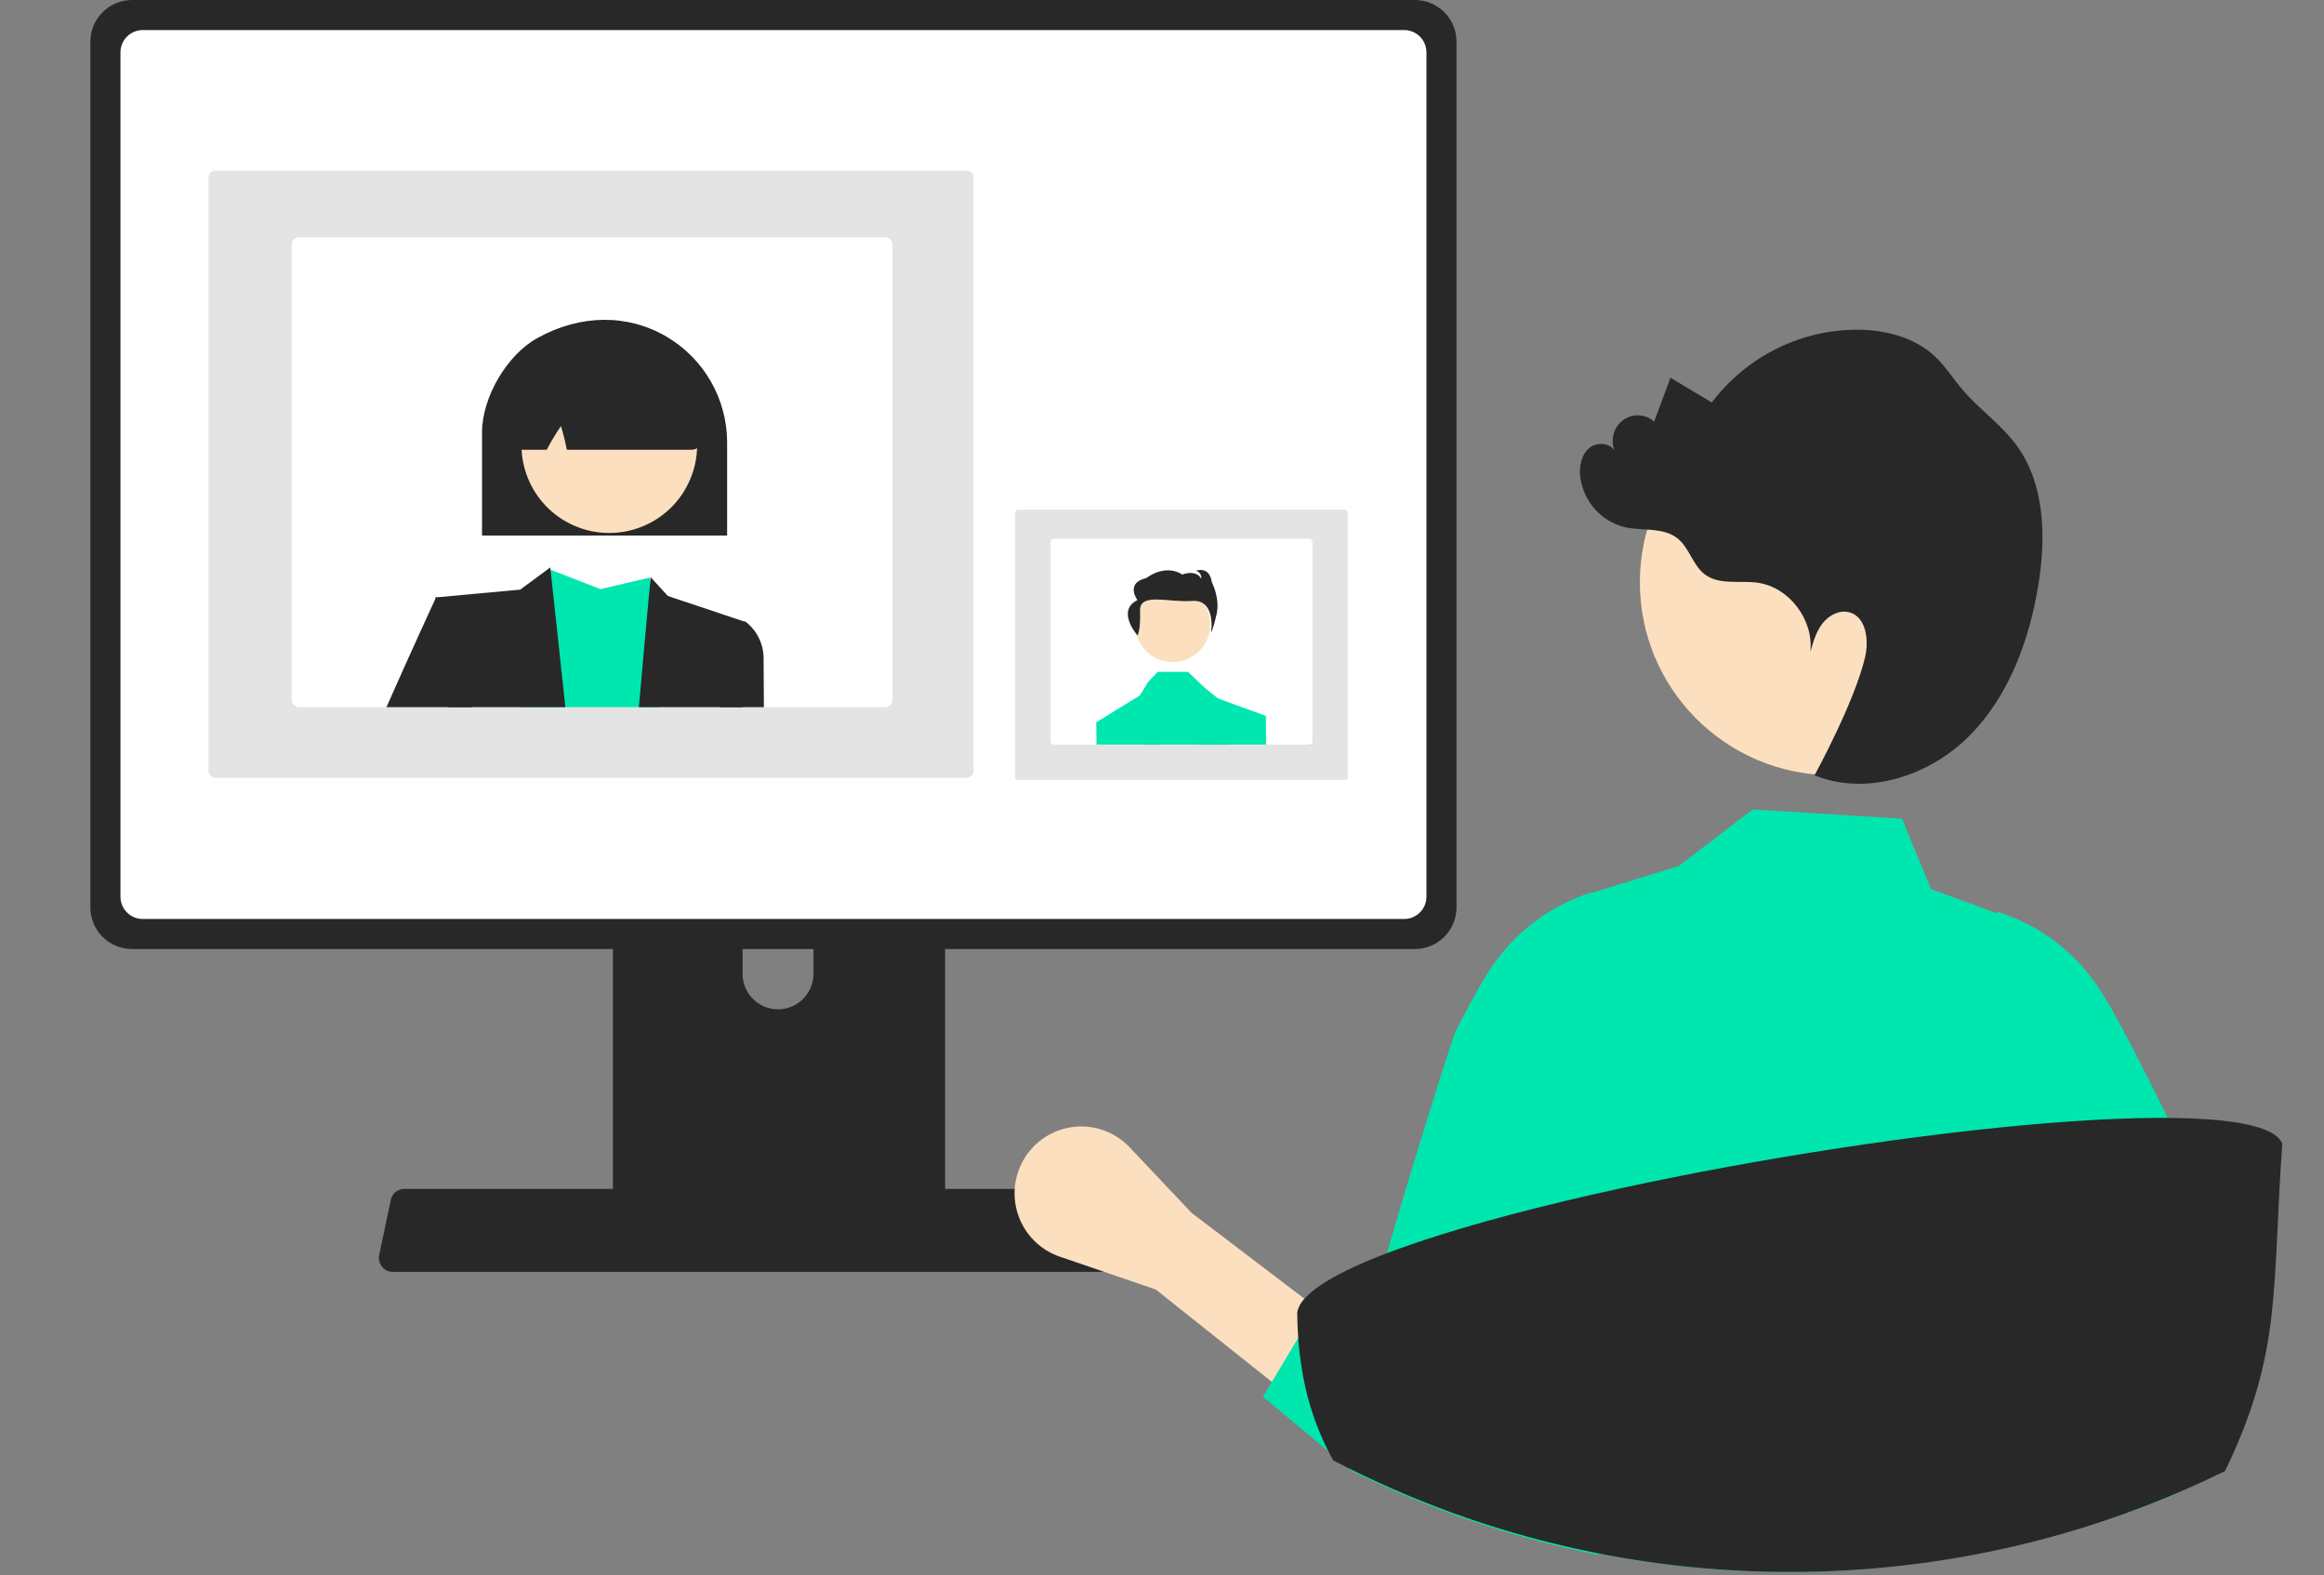 <svg width="180" height="122" viewBox="0 0 180 122" fill="none" xmlns="http://www.w3.org/2000/svg">
<rect x="0" y="0" width="180" height="122" fill="#808080" stroke="none"/>
<path d="M47.474 58.548V95.272H73.201V58.548C73.201 58.284 73.117 58.027 72.961 57.814C72.804 57.601 72.583 57.445 72.331 57.367C72.212 57.327 72.087 57.308 71.962 57.309H48.716C48.553 57.309 48.392 57.341 48.241 57.403C48.09 57.465 47.953 57.556 47.838 57.671C47.723 57.786 47.631 57.923 47.569 58.074C47.506 58.224 47.474 58.385 47.474 58.548ZM57.514 71.167C57.521 70.443 57.813 69.751 58.327 69.241C58.842 68.731 59.536 68.446 60.26 68.446C60.984 68.446 61.679 68.731 62.193 69.241C62.708 69.751 63 70.443 63.007 71.167V75.428C63.003 76.154 62.712 76.849 62.197 77.361C61.683 77.873 60.986 78.16 60.26 78.16C59.534 78.16 58.838 77.873 58.323 77.361C57.809 76.849 57.518 76.154 57.514 75.428V71.167Z" fill="#282828"/>
<path d="M7 3.219V70.272C7.001 71.126 7.34 71.945 7.945 72.549C8.549 73.154 9.368 73.493 10.223 73.494H109.587C110.442 73.493 111.261 73.154 111.865 72.549C112.47 71.945 112.809 71.126 112.81 70.272V3.219C112.808 2.365 112.468 1.547 111.864 0.944C111.26 0.34 110.441 0.001 109.587 0H10.223C9.369 0.001 8.55 0.34 7.946 0.944C7.342 1.547 7.002 2.365 7 3.219Z" fill="#282828"/>
<path d="M9.33 4.053V69.444C9.331 69.901 9.513 70.338 9.835 70.661C10.158 70.984 10.596 71.166 11.052 71.166H108.759C109.216 71.166 109.653 70.984 109.976 70.661C110.299 70.338 110.481 69.901 110.482 69.444V4.053C110.482 3.596 110.3 3.158 109.977 2.834C109.654 2.511 109.216 2.328 108.759 2.327H11.052C10.595 2.328 10.157 2.511 9.834 2.834C9.511 3.158 9.33 3.596 9.33 4.053Z" fill="white"/>
<path d="M29.585 98.094C29.685 98.218 29.811 98.319 29.955 98.388C30.099 98.457 30.256 98.492 30.416 98.491H88.545C88.704 98.491 88.861 98.455 89.005 98.387C89.148 98.318 89.275 98.219 89.375 98.095C89.475 97.972 89.546 97.828 89.584 97.673C89.621 97.519 89.623 97.358 89.591 97.202L88.689 92.916C88.651 92.741 88.571 92.579 88.454 92.443C88.338 92.307 88.189 92.203 88.022 92.139C87.902 92.091 87.773 92.067 87.643 92.067H31.315C31.185 92.067 31.056 92.091 30.935 92.139C30.768 92.203 30.62 92.307 30.503 92.443C30.387 92.579 30.306 92.741 30.269 92.916L29.367 97.202C29.335 97.358 29.338 97.518 29.375 97.672C29.413 97.827 29.485 97.971 29.585 98.094Z" fill="#282828"/>
<path d="M104.131 60.397H78.887C78.824 60.402 78.762 60.383 78.713 60.342C78.664 60.302 78.633 60.244 78.627 60.18V39.682C78.633 39.619 78.664 39.561 78.713 39.52C78.762 39.48 78.824 39.46 78.887 39.465H104.131C104.194 39.46 104.256 39.48 104.305 39.52C104.354 39.561 104.385 39.619 104.391 39.682V60.181C104.385 60.244 104.354 60.302 104.305 60.342C104.256 60.383 104.194 60.402 104.131 60.397Z" fill="#E4E4E4"/>
<path d="M101.394 41.719H81.625C81.556 41.719 81.49 41.747 81.442 41.796C81.393 41.845 81.365 41.911 81.365 41.981V57.399C81.365 57.468 81.393 57.535 81.442 57.584C81.49 57.633 81.556 57.66 81.625 57.66H101.394C101.463 57.66 101.529 57.633 101.578 57.584C101.627 57.535 101.654 57.468 101.655 57.399V41.981C101.654 41.911 101.627 41.845 101.578 41.796C101.529 41.747 101.463 41.719 101.394 41.719Z" fill="white"/>
<path d="M90.825 51.275C92.433 51.275 93.736 49.972 93.736 48.364C93.736 46.756 92.433 45.453 90.825 45.453C89.217 45.453 87.914 46.756 87.914 48.364C87.914 49.972 89.217 51.275 90.825 51.275Z" fill="#FBDFBF"/>
<path d="M95.239 57.66H88.666L88.881 52.855L88.932 52.801L89.67 52.026H92.017L92.887 52.864L92.957 52.932L94.81 54.698L95.239 57.66Z" fill="#00E6AF"/>
<path d="M89.793 57.66H84.929C84.917 56.579 84.91 55.931 84.91 55.931L85.192 55.757L85.193 55.757L88.293 53.849L88.944 52.777L88.948 52.815L89.139 55.074C89.139 55.074 89.455 56.11 89.793 57.66Z" fill="#00E6AF"/>
<path d="M98.057 57.66H92.803C92.882 54.506 92.454 52.777 92.674 52.777L92.803 52.878L94.351 54.094L96.392 54.838H96.393L97.8 55.351L98.047 55.441V55.557C98.048 55.834 98.049 56.592 98.057 57.66Z" fill="#00E6AF"/>
<path d="M88.106 49.209C88.106 49.209 88.356 48.772 88.298 47.31C88.24 45.848 90.471 46.675 92.335 46.535C94.199 46.396 93.805 48.976 93.805 48.976C93.805 48.976 93.939 48.822 94.227 47.577C94.515 46.332 93.861 45.091 93.861 45.091C93.669 43.783 92.631 44.202 92.631 44.202C92.762 44.236 92.876 44.316 92.951 44.429C93.026 44.542 93.056 44.678 93.035 44.811C92.612 44.071 91.574 44.491 91.574 44.491C90.19 43.624 88.788 44.765 88.788 44.765C87.116 45.144 88.096 46.471 88.096 46.471C86.415 47.318 88.106 49.209 88.106 49.209Z" fill="#282828"/>
<path d="M16.15 59.748V13.706C16.167 13.563 16.238 13.432 16.35 13.341C16.462 13.25 16.605 13.207 16.748 13.219H74.81C74.954 13.207 75.097 13.25 75.209 13.341C75.32 13.432 75.392 13.563 75.408 13.706V59.748C75.392 59.891 75.32 60.022 75.209 60.113C75.097 60.204 74.954 60.248 74.81 60.235H16.748C16.605 60.248 16.462 60.204 16.35 60.113C16.238 60.022 16.167 59.891 16.15 59.748Z" fill="#E4E4E4"/>
<path d="M22.59 18.968V54.164C22.59 54.323 22.653 54.475 22.765 54.587C22.877 54.699 23.028 54.762 23.186 54.762H68.53C68.688 54.762 68.84 54.699 68.951 54.587C69.063 54.475 69.126 54.323 69.126 54.164V18.968C69.126 18.809 69.063 18.657 68.951 18.545C68.84 18.433 68.688 18.37 68.53 18.37H23.186C23.028 18.37 22.877 18.433 22.765 18.545C22.653 18.657 22.59 18.809 22.59 18.968Z" fill="white"/>
<path d="M40.372 54.762H51.003L50.341 44.726L46.505 45.62L42.775 44.171L42.676 44.134L42.67 44.131C42.669 44.134 42.668 44.137 42.667 44.14C42.609 44.379 41.438 49.11 40.372 54.762Z" fill="#00E6AF"/>
<path d="M33.727 46.265L34.731 54.762H43.789L42.634 44.045L42.623 43.941L42.534 44.008L42.525 44.014L40.29 45.661L33.727 46.265Z" fill="#282828"/>
<path d="M49.484 54.762H57.531L57.648 48.134L51.726 46.152L50.397 44.7C50.397 44.7 49.977 49.069 49.484 54.762Z" fill="#282828"/>
<path d="M29.932 54.762H36.576L36.15 48.642L33.792 46.219C33.792 46.219 31.926 50.241 29.932 54.762Z" fill="#282828"/>
<path d="M55.749 54.762H59.166C59.151 52.825 59.142 51.487 59.142 51.11C59.159 50.526 59.037 49.947 58.786 49.425C58.535 48.903 58.164 48.453 57.705 48.117L55.979 48.716L55.749 54.762Z" fill="#282828"/>
<path d="M56.318 41.473H37.334V33.494C37.334 30.76 39.266 27.472 41.641 26.166C44.973 24.332 48.617 24.3 51.637 26.078C53.059 26.917 54.237 28.11 55.058 29.54C55.878 30.97 56.313 32.587 56.318 34.235V41.473Z" fill="#282828"/>
<path d="M53.159 37.734C54.961 34.438 53.749 30.305 50.453 28.503C47.157 26.701 43.024 27.913 41.222 31.209C39.421 34.505 40.632 38.638 43.928 40.44C47.224 42.241 51.357 41.03 53.159 37.734Z" fill="#FBDFBF"/>
<path d="M53.568 34.829H43.901L43.878 34.717C43.766 34.134 43.622 33.557 43.445 32.99C43.061 33.56 42.707 34.15 42.385 34.757L42.345 34.829H40.466C40.35 34.828 40.236 34.804 40.131 34.757C40.026 34.71 39.931 34.641 39.853 34.554C39.802 34.497 39.682 34.364 40.178 28.245C40.191 28.099 40.242 27.96 40.325 27.84C40.408 27.72 40.52 27.624 40.651 27.561C44.892 25.556 49.191 25.609 53.427 27.72H53.503L53.529 27.826C54.365 34.339 54.245 34.479 54.194 34.539C54.116 34.63 54.02 34.703 53.912 34.753C53.804 34.803 53.687 34.829 53.568 34.829Z" fill="#282828"/>
<path d="M104.456 113.663C104.514 113.692 104.572 113.722 104.631 113.748C104.998 113.932 105.369 114.113 105.742 114.291C106.858 114.826 107.988 115.334 109.133 115.815C112.145 117.082 115.235 118.152 118.384 119.016C118.913 115.698 119.426 107.873 119.918 102.118C120.011 101.036 120.103 100.027 120.196 99.136C120.284 97.966 120.451 96.803 120.696 95.656C120.72 95.566 120.754 95.479 120.799 95.398C120.749 95.858 120.696 97.231 120.645 99.136C120.619 100.027 120.595 101.036 120.569 102.118C120.444 107.658 120.315 115.196 120.185 119.487C120.553 119.578 120.923 119.668 121.294 119.753C121.526 119.809 121.762 119.862 121.997 119.913C122.283 119.977 122.569 120.041 122.854 120.099C123.153 120.163 123.452 120.224 123.751 120.283C128.636 121.248 133.602 121.733 138.581 121.73C138.911 121.73 139.239 121.727 139.57 121.725C139.671 121.725 139.771 121.722 139.874 121.719C140.165 121.714 140.467 121.709 140.774 121.701C146.657 121.537 152.501 120.69 158.19 119.176L157.96 102.118L157.921 99.136L157.905 98.005C158.036 98.369 158.114 98.75 158.138 99.136C158.23 99.862 158.325 100.892 158.421 102.118C158.783 106.844 159.156 114.467 159.542 118.803C164.116 117.494 167.46 116.3 171.639 114.198C171.801 114.118 171.965 114.035 172.126 113.953C172.097 113.748 172.065 113.543 172.036 113.333C171.563 110.023 172.121 105.716 171.597 102.118C171.197 99.343 170.785 96.677 170.369 94.416C169.867 91.694 169.356 89.555 168.851 88.514C168.269 87.314 167.687 86.133 167.124 85.002C166.88 84.516 166.641 84.037 166.407 83.568C166.28 83.316 166.153 83.065 166.029 82.821C165.462 81.706 164.928 80.676 164.439 79.764C164.095 79.122 163.777 78.542 163.486 78.034C163.145 77.436 162.844 76.941 162.595 76.565C160.758 73.765 158.025 71.68 154.849 70.656L154.77 70.635L154.693 70.667L154.606 70.707L149.564 68.852L147.313 63.401L135.75 62.685L133.883 64.114L132.928 64.845L131.909 65.625L130.036 67.059L129.505 67.224L128.714 67.469L123.304 69.14L123.248 69.116L123.169 69.137C120.279 70.067 117.749 71.881 115.931 74.325C115.752 74.559 115.585 74.801 115.424 75.046C114.984 75.701 114.392 76.736 113.694 78.034C113.405 78.569 113.101 79.149 112.781 79.764C112.588 80.133 110.921 85.364 109.3 90.707C107.784 95.709 106.308 100.809 106.115 102.118C106.08 102.361 106.043 102.605 106.009 102.847C105.789 104.361 105.572 105.886 105.363 107.373C105.054 109.579 104.752 111.707 104.464 113.61C104.461 113.628 104.459 113.644 104.456 113.663Z" fill="#00E6AF"/>
<path d="M141.939 60.031C133.695 60.031 127.012 53.348 127.012 45.104C127.012 36.86 133.695 30.177 141.939 30.177C150.183 30.177 156.866 36.86 156.866 45.104C156.866 53.348 150.183 60.031 141.939 60.031Z" fill="#FBDFBF"/>
<path d="M156.205 34.51C155.012 32.869 153.297 31.703 151.985 30.16C151.265 29.313 150.668 28.353 149.858 27.595C148.355 26.186 146.252 25.609 144.212 25.538C141.976 25.479 139.758 25.958 137.738 26.936C135.717 27.914 133.951 29.364 132.581 31.168C131.515 30.53 130.449 29.892 129.382 29.255C128.961 30.386 128.54 31.517 128.118 32.648C127.773 32.341 127.332 32.17 126.874 32.163C126.416 32.157 125.97 32.316 125.616 32.612C125.262 32.909 125.022 33.324 124.939 33.783C124.856 34.243 124.936 34.717 125.163 35.123C124.91 34.323 123.747 34.153 123.106 34.682C122.465 35.21 122.293 36.151 122.398 36.984C122.529 37.899 122.925 38.753 123.536 39.437C124.147 40.12 124.944 40.601 125.825 40.819C127.217 41.135 128.837 40.803 129.95 41.71C130.843 42.438 131.113 43.764 132.024 44.467C133.147 45.334 134.734 44.933 136.13 45.125C138.572 45.46 140.506 48.008 140.212 50.504C140.433 49.716 140.665 48.906 141.167 48.266C141.668 47.627 142.513 47.194 143.282 47.429C144.553 47.818 144.761 49.586 144.453 50.903C143.636 54.395 140.539 60.04 140.539 60.04C144.56 61.658 149.351 60.128 152.454 57.058C155.557 53.987 157.173 49.64 157.877 45.289C158.474 41.599 158.389 37.513 156.205 34.51Z" fill="#282828"/>
<path d="M100.331 108.461L103.792 102.672L92.283 93.916L87.498 88.849C86.876 88.191 86.093 87.708 85.227 87.448C84.361 87.189 83.442 87.162 82.562 87.37C81.682 87.578 80.872 88.014 80.213 88.634C79.553 89.254 79.068 90.038 78.805 90.905C78.415 92.19 78.539 93.577 79.15 94.773C79.76 95.969 80.811 96.88 82.078 97.314L89.514 99.859L100.331 108.461Z" fill="#FBDFBF"/>
<path d="M97.822 108.161L103.107 112.573L104.532 113.762L104.698 113.9C105.066 114.082 105.436 114.262 105.809 114.44C106.924 114.972 108.054 115.478 109.198 115.957C112.207 117.218 115.295 118.282 118.442 119.143C119.04 119.307 119.64 119.463 120.243 119.612C120.61 119.702 120.98 119.792 121.35 119.876C121.583 119.932 121.818 119.985 122.054 120.035C122.339 120.099 122.625 120.162 122.91 120.221C123.209 120.284 123.508 120.345 123.806 120.403C124.61 119.637 125.25 118.715 125.687 117.694C126.125 116.672 126.35 115.572 126.35 114.461C126.35 114.39 126.35 114.315 126.347 114.241L125.498 92.44L125.123 82.777C125.065 80.592 124.156 78.516 122.591 76.993C121.026 75.47 118.928 74.621 116.745 74.627C116.491 74.627 116.24 74.64 115.992 74.664C115.812 74.897 115.645 75.138 115.484 75.381C115.045 76.033 114.453 77.063 113.755 78.355C113.467 78.887 113.163 79.465 112.843 80.076C112.65 80.444 110.985 85.65 109.364 90.968L110.078 96.521L111.368 106.53L106.076 103.051L102.348 100.599L101.906 101.337L100.756 103.26L98.536 106.967L97.822 108.161Z" fill="#00E6AF"/>
<path d="M100.475 101.628C100.478 102.082 100.488 102.529 100.512 102.97C100.568 104.186 100.708 105.398 100.933 106.594C101.3 108.604 101.955 110.55 102.877 112.371C102.999 112.615 103.13 112.855 103.263 113.09C103.606 113.272 103.954 113.449 104.303 113.625C104.361 113.654 104.42 113.684 104.478 113.711C105.96 114.451 107.469 115.143 109.006 115.788C112.034 117.061 115.141 118.135 118.308 119.003C118.909 119.169 119.513 119.327 120.119 119.477C121.303 119.771 122.498 120.037 123.705 120.276C128.617 121.246 133.611 121.733 138.617 121.73C138.949 121.73 139.279 121.727 139.612 121.725C139.713 121.725 139.814 121.722 139.918 121.719C140.21 121.714 140.514 121.709 140.822 121.701C146.738 121.536 152.615 120.685 158.336 119.164C158.79 119.044 159.244 118.919 159.695 118.79C164.044 117.547 168.274 115.917 172.335 113.919C176.799 104.688 175.961 99.759 176.77 88.564C175.11 84.396 147.028 87.339 125.407 92.047C119.539 93.325 114.15 94.734 109.891 96.166C105.492 97.645 102.302 99.147 101.052 100.558C100.76 100.851 100.559 101.222 100.475 101.628Z" fill="#282828"/>
</svg>
